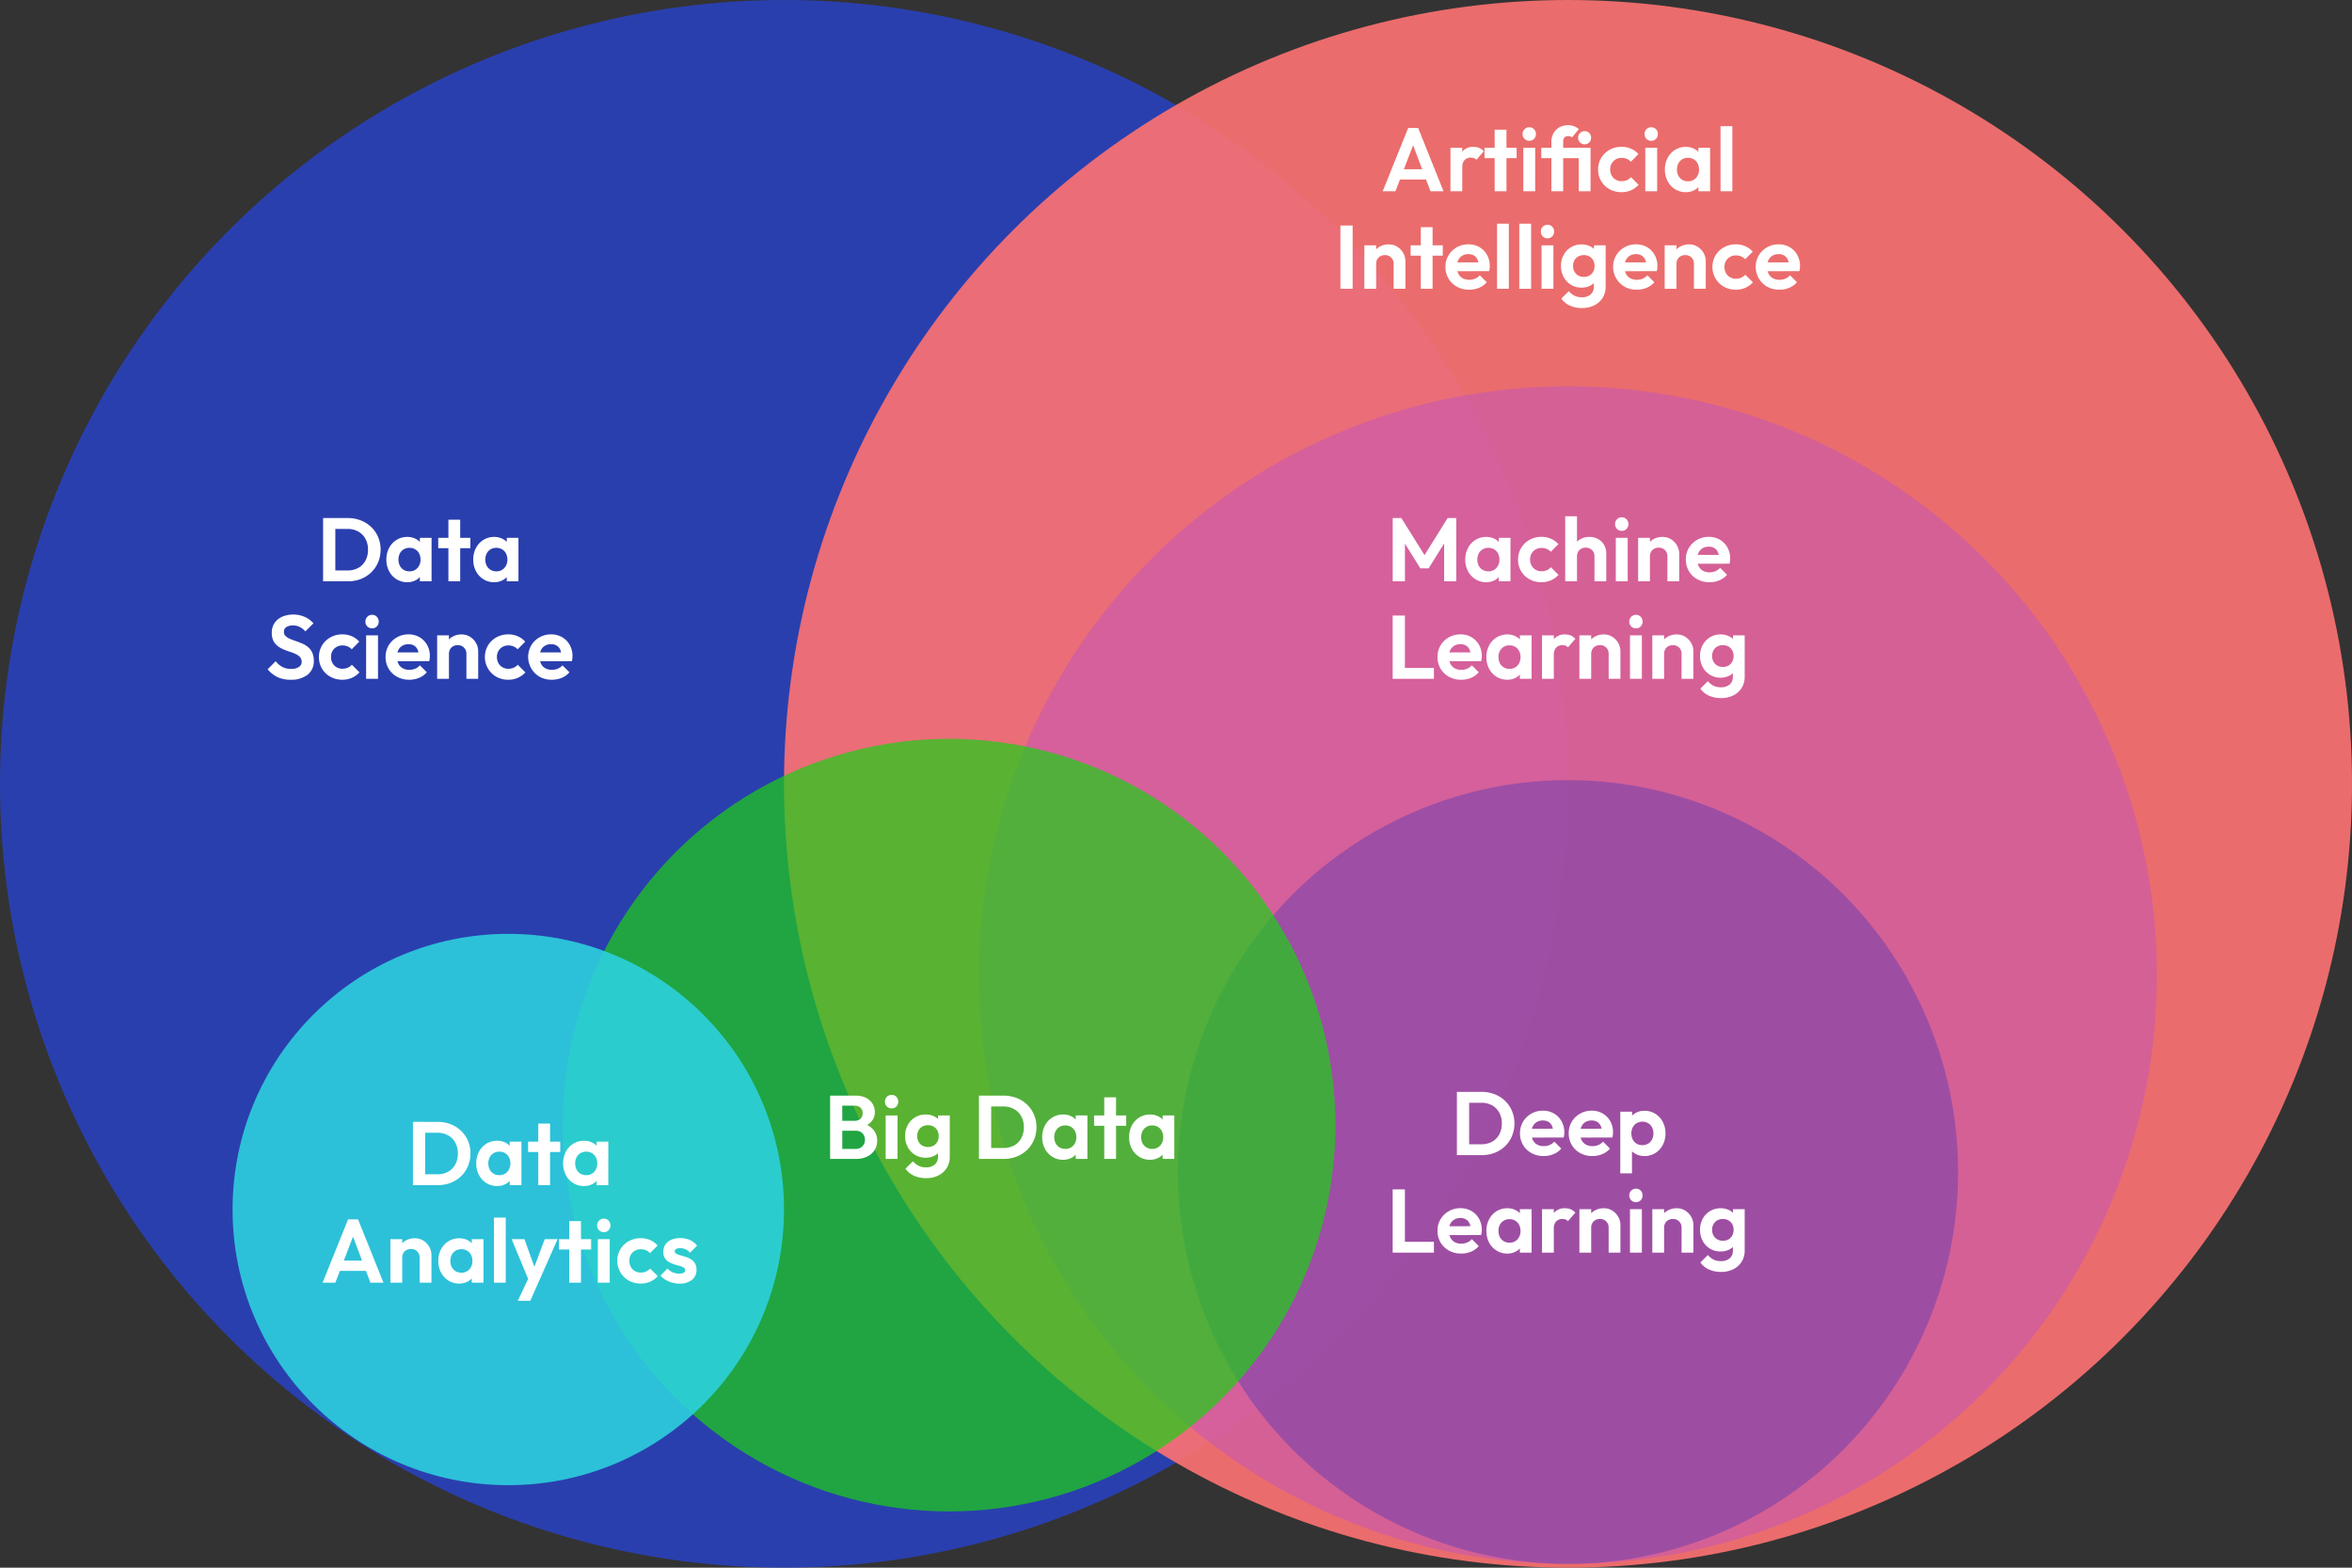 <svg xmlns="http://www.w3.org/2000/svg" width="627" height="418" viewBox="0 0 627 418">
  <rect x="0" y="0" width="627" height="418" fill="#333333" stroke="none"/>
  <g id="AI_ML_Data_Diagram" data-name="AI ML Data Diagram" transform="translate(9242.763 288.278)">
    <circle id="Ellipse_8" data-name="Ellipse 8" cx="209" cy="209" r="209" transform="translate(-9242.763 -288.278)" fill="#2843d8" opacity="0.746"/>
    <circle id="Ellipse_5" data-name="Ellipse 5" cx="209" cy="209" r="209" transform="translate(-9033.763 -288.278)" fill="#ff7272" opacity="0.902"/>
    <circle id="Ellipse_6" data-name="Ellipse 6" cx="157" cy="157" r="157" transform="translate(-8981.763 -185.278)" fill="#c759b2" opacity="0.604"/>
    <ellipse id="Ellipse_7" data-name="Ellipse 7" cx="104" cy="104.5" rx="104" ry="104.5" transform="translate(-8928.763 -80.278)" fill="#382eb7" opacity="0.351"/>
    <circle id="Ellipse_11" data-name="Ellipse 11" cx="103" cy="103" r="103" transform="translate(-9092.763 -91.278)" fill="#1bd014" opacity="0.701"/>
    <circle id="Ellipse_10" data-name="Ellipse 10" cx="73.5" cy="73.5" r="73.5" transform="translate(-9180.763 -39.278)" fill="#2cd1de" opacity="0.89"/>
    <path id="Path_3283" data-name="Path 3283" d="M-49.4,0l6.792-16.872h2.664L-33.18,0h-3.48l-5.232-13.848h1.2L-46,0Zm3.6-3.144V-5.88h9.072v2.736ZM-31.332,0V-11.592h3.144V0Zm3.144-6.408-1.224-.816A6.1,6.1,0,0,1-28.164-10.6a3.658,3.658,0,0,1,2.976-1.236,3.948,3.948,0,0,1,1.512.276,3.324,3.324,0,0,1,1.224.9L-24.42-8.4a1.666,1.666,0,0,0-.636-.432,2.348,2.348,0,0,0-.852-.144,2.225,2.225,0,0,0-1.644.636A2.627,2.627,0,0,0-28.188-6.408ZM-19.548,0V-16.416H-16.4V0ZM-22.26-8.832v-2.76h8.568v2.76ZM-11.916,0V-11.592h3.168V0Zm1.584-13.464A1.7,1.7,0,0,1-11.6-13.98a1.765,1.765,0,0,1-.5-1.284,1.776,1.776,0,0,1,.5-1.272,1.684,1.684,0,0,1,1.272-.528,1.674,1.674,0,0,1,1.284.528,1.8,1.8,0,0,1,.492,1.272,1.788,1.788,0,0,1-.492,1.284A1.693,1.693,0,0,1-10.332-13.464ZM-4.428,0V-13.2a4.55,4.55,0,0,1,.552-2.244,4.145,4.145,0,0,1,1.548-1.584,4.567,4.567,0,0,1,2.364-.588,4.273,4.273,0,0,1,1.548.264,4.874,4.874,0,0,1,1.308.768l-1.8,2.208a1.563,1.563,0,0,0-.468-.252,1.861,1.861,0,0,0-.588-.084,1.266,1.266,0,0,0-.972.372,1.434,1.434,0,0,0-.348,1.02V0ZM-7.116-8.832v-2.76H4.38v2.76ZM2.868,0V-11.592H6.012V0Zm1.56-12.528a1.655,1.655,0,0,1-1.236-.5A1.717,1.717,0,0,1,2.7-14.28a1.717,1.717,0,0,1,.492-1.248,1.655,1.655,0,0,1,1.236-.5,1.645,1.645,0,0,1,1.248.5,1.74,1.74,0,0,1,.48,1.248,1.74,1.74,0,0,1-.48,1.248A1.645,1.645,0,0,1,4.428-12.528ZM14.268.24a6.426,6.426,0,0,1-3.192-.792,5.907,5.907,0,0,1-2.232-2.16,5.881,5.881,0,0,1-.816-3.072,5.927,5.927,0,0,1,.816-3.1,5.973,5.973,0,0,1,2.244-2.172,6.369,6.369,0,0,1,3.18-.8,6.218,6.218,0,0,1,2.52.5,5.735,5.735,0,0,1,1.992,1.44l-2.016,2.04a3.009,3.009,0,0,0-1.092-.768,3.628,3.628,0,0,0-1.4-.264,3.033,3.033,0,0,0-1.548.4,2.915,2.915,0,0,0-1.08,1.08,3.178,3.178,0,0,0-.4,1.62,3.262,3.262,0,0,0,.4,1.62,2.865,2.865,0,0,0,1.08,1.1,3.033,3.033,0,0,0,1.548.4A3.552,3.552,0,0,0,15.7-2.964a3.008,3.008,0,0,0,1.092-.8l2.04,2.04a6.077,6.077,0,0,1-2.04,1.464A6.218,6.218,0,0,1,14.268.24ZM20.6,0V-11.592h3.168V0Zm1.584-13.464a1.7,1.7,0,0,1-1.272-.516,1.765,1.765,0,0,1-.5-1.284,1.776,1.776,0,0,1,.5-1.272,1.684,1.684,0,0,1,1.272-.528,1.674,1.674,0,0,1,1.284.528,1.8,1.8,0,0,1,.492,1.272,1.788,1.788,0,0,1-.492,1.284A1.693,1.693,0,0,1,22.188-13.464ZM31.4.24a5.293,5.293,0,0,1-2.856-.792,5.52,5.52,0,0,1-1.992-2.16,6.494,6.494,0,0,1-.72-3.072,6.546,6.546,0,0,1,.72-3.1,5.52,5.52,0,0,1,1.992-2.16,5.293,5.293,0,0,1,2.856-.792,4.826,4.826,0,0,1,2.232.5,4.042,4.042,0,0,1,1.572,1.4A3.943,3.943,0,0,1,35.844-7.9V-3.72a3.915,3.915,0,0,1-.636,2.04,4.171,4.171,0,0,1-1.572,1.4A4.733,4.733,0,0,1,31.4.24Zm.576-2.9a2.784,2.784,0,0,0,2.136-.876,3.194,3.194,0,0,0,.816-2.268,3.431,3.431,0,0,0-.372-1.62,2.749,2.749,0,0,0-1.032-1.1,2.951,2.951,0,0,0-1.548-.4,2.9,2.9,0,0,0-1.524.4,2.749,2.749,0,0,0-1.032,1.1,3.431,3.431,0,0,0-.372,1.62,3.484,3.484,0,0,0,.372,1.644,2.749,2.749,0,0,0,1.032,1.1A2.9,2.9,0,0,0,31.98-2.664ZM34.764,0V-3.12l.5-2.832-.5-2.784v-2.856h3.12V0Zm5.9,0V-17.352h3.144V0ZM-60.672,26V9.128h3.264V26Zm14.184,0V19.352a2.273,2.273,0,0,0-.648-1.68,2.273,2.273,0,0,0-1.68-.648,2.465,2.465,0,0,0-1.2.288,2.083,2.083,0,0,0-.828.816,2.435,2.435,0,0,0-.3,1.224l-1.224-.624a4.7,4.7,0,0,1,.588-2.388,4.174,4.174,0,0,1,1.632-1.6,4.811,4.811,0,0,1,2.364-.576,4.183,4.183,0,0,1,2.28.636A4.618,4.618,0,0,1-43.92,16.46a4.393,4.393,0,0,1,.576,2.2V26Zm-7.8,0V14.408h3.144V26Zm15.048,0V9.584H-36.1V26Zm-2.712-8.832v-2.76h8.568v2.76Zm15.6,9.072a6.6,6.6,0,0,1-3.24-.78,5.907,5.907,0,0,1-2.244-2.148,5.906,5.906,0,0,1-.828-3.12,5.931,5.931,0,0,1,.8-3.084,5.987,5.987,0,0,1,2.2-2.16,6.078,6.078,0,0,1,3.1-.8A5.732,5.732,0,0,1-23.6,14.9a5.43,5.43,0,0,1,2.016,2.064,5.964,5.964,0,0,1,.732,2.964,5.757,5.757,0,0,1-.036.636,6.248,6.248,0,0,1-.132.732l-9.744.024V18.968l8.28-.024-1.272.984a4.6,4.6,0,0,0-.372-1.728,2.4,2.4,0,0,0-.936-1.068,2.838,2.838,0,0,0-1.5-.372,3.1,3.1,0,0,0-1.632.42,2.767,2.767,0,0,0-1.068,1.176,4.008,4.008,0,0,0-.372,1.788,4.007,4.007,0,0,0,.4,1.836,2.8,2.8,0,0,0,1.14,1.2,3.455,3.455,0,0,0,1.728.42,4.143,4.143,0,0,0,1.608-.3,3.373,3.373,0,0,0,1.248-.9l1.848,1.848a5.368,5.368,0,0,1-2.052,1.488A6.776,6.776,0,0,1-26.352,26.24Zm7.44-.24V8.648h3.144V26Zm5.928,0V8.648H-9.84V26Zm5.928,0V14.408h3.168V26Zm1.584-13.464a1.7,1.7,0,0,1-1.272-.516,1.765,1.765,0,0,1-.5-1.284,1.776,1.776,0,0,1,.5-1.272,1.684,1.684,0,0,1,1.272-.528,1.674,1.674,0,0,1,1.284.528A1.8,1.8,0,0,1-3.7,10.736a1.788,1.788,0,0,1-.492,1.284A1.693,1.693,0,0,1-5.472,12.536Zm9.216,18.6a7.646,7.646,0,0,1-3.264-.66,5.555,5.555,0,0,1-2.256-1.86L.216,26.624a4.844,4.844,0,0,0,1.5,1.212,4.389,4.389,0,0,0,2,.42,3.4,3.4,0,0,0,2.316-.744,2.6,2.6,0,0,0,.852-2.064v-2.9L7.416,20l-.5-2.544V14.408h3.12V25.4a5.557,5.557,0,0,1-.8,3.012,5.5,5.5,0,0,1-2.22,2A7.1,7.1,0,0,1,3.744,31.136ZM3.6,25.688a5.283,5.283,0,0,1-4.764-2.832A6.145,6.145,0,0,1-1.872,19.9a6.006,6.006,0,0,1,.708-2.928A5.322,5.322,0,0,1,3.6,14.168a5.009,5.009,0,0,1,2.292.5,4,4,0,0,1,1.572,1.38A3.953,3.953,0,0,1,8.088,18.1v3.648A3.981,3.981,0,0,1,7.452,23.8,3.933,3.933,0,0,1,5.868,25.2,5.054,5.054,0,0,1,3.6,25.688Zm.624-2.856a2.918,2.918,0,0,0,1.5-.372,2.63,2.63,0,0,0,1-1.032,3.33,3.33,0,0,0,0-3.012,2.652,2.652,0,0,0-1-1.02,2.918,2.918,0,0,0-1.5-.372,2.984,2.984,0,0,0-1.512.372A2.606,2.606,0,0,0,1.7,18.428a3.081,3.081,0,0,0-.36,1.5A3.031,3.031,0,0,0,1.7,21.4a2.69,2.69,0,0,0,1.008,1.044A2.91,2.91,0,0,0,4.224,22.832ZM18.336,26.24a6.6,6.6,0,0,1-3.24-.78,6.135,6.135,0,0,1-2.268-8.352,5.987,5.987,0,0,1,2.2-2.16,6.078,6.078,0,0,1,3.1-.8,5.732,5.732,0,0,1,2.964.756A5.43,5.43,0,0,1,23.1,16.964a5.964,5.964,0,0,1,.732,2.964,5.757,5.757,0,0,1-.036.636,6.248,6.248,0,0,1-.132.732l-9.744.024V18.968l8.28-.024-1.272.984a4.6,4.6,0,0,0-.372-1.728,2.4,2.4,0,0,0-.936-1.068,2.838,2.838,0,0,0-1.5-.372,3.1,3.1,0,0,0-1.632.42,2.767,2.767,0,0,0-1.068,1.176,4.468,4.468,0,0,0,.024,3.624,2.8,2.8,0,0,0,1.14,1.2,3.455,3.455,0,0,0,1.728.42,4.143,4.143,0,0,0,1.608-.3,3.373,3.373,0,0,0,1.248-.9l1.848,1.848a5.368,5.368,0,0,1-2.052,1.488A6.776,6.776,0,0,1,18.336,26.24ZM33.576,26V19.352a2.222,2.222,0,0,0-2.328-2.328,2.465,2.465,0,0,0-1.2.288,2.083,2.083,0,0,0-.828.816,2.435,2.435,0,0,0-.3,1.224L27.7,18.728a4.7,4.7,0,0,1,.588-2.388,4.174,4.174,0,0,1,1.632-1.6,4.811,4.811,0,0,1,2.364-.576,4.183,4.183,0,0,1,2.28.636,4.618,4.618,0,0,1,1.584,1.656,4.393,4.393,0,0,1,.576,2.2V26Zm-7.8,0V14.408H28.92V26Zm18.96.24a6.426,6.426,0,0,1-3.192-.792,6.1,6.1,0,0,1-2.232-8.328,5.973,5.973,0,0,1,2.244-2.172,6.369,6.369,0,0,1,3.18-.8,6.218,6.218,0,0,1,2.52.5,5.735,5.735,0,0,1,1.992,1.44l-2.016,2.04a3.009,3.009,0,0,0-1.092-.768,3.628,3.628,0,0,0-1.4-.264,3.033,3.033,0,0,0-1.548.4,2.915,2.915,0,0,0-1.08,1.08,3.178,3.178,0,0,0-.4,1.62,3.262,3.262,0,0,0,.4,1.62,2.865,2.865,0,0,0,1.08,1.1,3.033,3.033,0,0,0,1.548.4,3.552,3.552,0,0,0,1.428-.276,3.008,3.008,0,0,0,1.092-.8l2.04,2.04a6.076,6.076,0,0,1-2.04,1.464A6.218,6.218,0,0,1,44.736,26.24Zm11.616,0a6.6,6.6,0,0,1-3.24-.78,6.135,6.135,0,0,1-2.268-8.352,5.987,5.987,0,0,1,2.2-2.16,6.078,6.078,0,0,1,3.1-.8A5.732,5.732,0,0,1,59.1,14.9a5.43,5.43,0,0,1,2.016,2.064,5.964,5.964,0,0,1,.732,2.964,5.758,5.758,0,0,1-.036.636,6.248,6.248,0,0,1-.132.732l-9.744.024V18.968l8.28-.024-1.272.984a4.6,4.6,0,0,0-.372-1.728,2.4,2.4,0,0,0-.936-1.068,2.838,2.838,0,0,0-1.5-.372,3.1,3.1,0,0,0-1.632.42,2.767,2.767,0,0,0-1.068,1.176,4.468,4.468,0,0,0,.024,3.624,2.8,2.8,0,0,0,1.14,1.2,3.455,3.455,0,0,0,1.728.42,4.143,4.143,0,0,0,1.608-.3,3.373,3.373,0,0,0,1.248-.9l1.848,1.848a5.368,5.368,0,0,1-2.052,1.488A6.776,6.776,0,0,1,56.352,26.24Z" transform="translate(-8824.763 -237.278)" fill="#fff"/>
    <path id="Path_3282" data-name="Path 3282" d="M-46.728,0V-16.872h2.3l6.84,10.944H-38.9l6.816-10.944h2.3V0h-3.24V-11.28l.624.192-4.752,7.632H-39.36l-4.752-7.632.648-.192V0Zm24.912.24a5.293,5.293,0,0,1-2.856-.792,5.52,5.52,0,0,1-1.992-2.16,6.494,6.494,0,0,1-.72-3.072,6.546,6.546,0,0,1,.72-3.1,5.52,5.52,0,0,1,1.992-2.16,5.293,5.293,0,0,1,2.856-.792,4.826,4.826,0,0,1,2.232.5,4.042,4.042,0,0,1,1.572,1.4A3.943,3.943,0,0,1-17.376-7.9V-3.72a3.915,3.915,0,0,1-.636,2.04,4.171,4.171,0,0,1-1.572,1.4A4.733,4.733,0,0,1-21.816.24Zm.576-2.9A2.784,2.784,0,0,0-19.1-3.54a3.194,3.194,0,0,0,.816-2.268,3.431,3.431,0,0,0-.372-1.62,2.749,2.749,0,0,0-1.032-1.1,2.951,2.951,0,0,0-1.548-.4,2.9,2.9,0,0,0-1.524.4,2.749,2.749,0,0,0-1.032,1.1,3.431,3.431,0,0,0-.372,1.62A3.484,3.484,0,0,0-23.8-4.164a2.749,2.749,0,0,0,1.032,1.1A2.9,2.9,0,0,0-21.24-2.664ZM-18.456,0V-3.12l.5-2.832-.5-2.784v-2.856h3.12V0ZM-7.08.24a6.426,6.426,0,0,1-3.192-.792A5.907,5.907,0,0,1-12.5-2.712a5.881,5.881,0,0,1-.816-3.072,5.927,5.927,0,0,1,.816-3.1,5.973,5.973,0,0,1,2.244-2.172,6.369,6.369,0,0,1,3.18-.8,6.218,6.218,0,0,1,2.52.5,5.735,5.735,0,0,1,1.992,1.44l-2.016,2.04A3.009,3.009,0,0,0-5.676-8.64,3.628,3.628,0,0,0-7.08-8.9a3.033,3.033,0,0,0-1.548.4,2.915,2.915,0,0,0-1.08,1.08,3.178,3.178,0,0,0-.4,1.62,3.262,3.262,0,0,0,.4,1.62,2.865,2.865,0,0,0,1.08,1.1,3.033,3.033,0,0,0,1.548.4,3.552,3.552,0,0,0,1.428-.276,3.008,3.008,0,0,0,1.092-.8l2.04,2.04A6.077,6.077,0,0,1-4.56-.264,6.218,6.218,0,0,1-7.08.24ZM7.056,0V-6.648a2.273,2.273,0,0,0-.648-1.68,2.273,2.273,0,0,0-1.68-.648,2.465,2.465,0,0,0-1.2.288,2.083,2.083,0,0,0-.828.816,2.435,2.435,0,0,0-.3,1.224L1.176-7.272A4.775,4.775,0,0,1,1.752-9.66a4.135,4.135,0,0,1,1.6-1.6,4.676,4.676,0,0,1,2.34-.576,4.676,4.676,0,0,1,2.34.576,4.159,4.159,0,0,1,1.6,1.584A4.609,4.609,0,0,1,10.2-7.344V0Zm-7.8,0V-17.352H2.4V0ZM12.744,0V-11.592h3.168V0Zm1.584-13.464a1.7,1.7,0,0,1-1.272-.516,1.765,1.765,0,0,1-.5-1.284,1.776,1.776,0,0,1,.5-1.272,1.684,1.684,0,0,1,1.272-.528,1.674,1.674,0,0,1,1.284.528,1.8,1.8,0,0,1,.492,1.272,1.788,1.788,0,0,1-.492,1.284A1.693,1.693,0,0,1,14.328-13.464ZM26.5,0V-6.648a2.273,2.273,0,0,0-.648-1.68,2.273,2.273,0,0,0-1.68-.648,2.465,2.465,0,0,0-1.2.288,2.083,2.083,0,0,0-.828.816,2.435,2.435,0,0,0-.3,1.224l-1.224-.624A4.7,4.7,0,0,1,21.2-9.66a4.174,4.174,0,0,1,1.632-1.6,4.811,4.811,0,0,1,2.364-.576,4.183,4.183,0,0,1,2.28.636A4.618,4.618,0,0,1,29.064-9.54a4.393,4.393,0,0,1,.576,2.2V0ZM18.7,0V-11.592H21.84V0ZM37.728.24a6.6,6.6,0,0,1-3.24-.78,5.907,5.907,0,0,1-2.244-2.148,5.906,5.906,0,0,1-.828-3.12,5.931,5.931,0,0,1,.8-3.084,5.987,5.987,0,0,1,2.2-2.16,6.078,6.078,0,0,1,3.1-.8,5.732,5.732,0,0,1,2.964.756,5.43,5.43,0,0,1,2.016,2.064,5.964,5.964,0,0,1,.732,2.964,5.758,5.758,0,0,1-.036.636,6.248,6.248,0,0,1-.132.732l-9.744.024V-7.032l8.28-.024-1.272.984A4.6,4.6,0,0,0,39.948-7.8a2.4,2.4,0,0,0-.936-1.068,2.838,2.838,0,0,0-1.5-.372,3.1,3.1,0,0,0-1.632.42,2.767,2.767,0,0,0-1.068,1.176,4.008,4.008,0,0,0-.372,1.788,4.007,4.007,0,0,0,.4,1.836,2.8,2.8,0,0,0,1.14,1.2A3.455,3.455,0,0,0,37.7-2.4a4.143,4.143,0,0,0,1.608-.3,3.373,3.373,0,0,0,1.248-.9l1.848,1.848A5.368,5.368,0,0,1,40.356-.264,6.776,6.776,0,0,1,37.728.24ZM-46.74,26V9.128h3.264V26Zm2.4,0V23.1h8.592V26Zm15.864.24a6.6,6.6,0,0,1-3.24-.78,5.907,5.907,0,0,1-2.244-2.148,5.906,5.906,0,0,1-.828-3.12,5.931,5.931,0,0,1,.8-3.084,5.987,5.987,0,0,1,2.2-2.16,6.078,6.078,0,0,1,3.1-.8,5.732,5.732,0,0,1,2.964.756,5.43,5.43,0,0,1,2.016,2.064,5.964,5.964,0,0,1,.732,2.964,5.757,5.757,0,0,1-.036.636,6.248,6.248,0,0,1-.132.732l-9.744.024V18.968l8.28-.024-1.272.984a4.6,4.6,0,0,0-.372-1.728,2.4,2.4,0,0,0-.936-1.068,2.838,2.838,0,0,0-1.5-.372,3.1,3.1,0,0,0-1.632.42,2.767,2.767,0,0,0-1.068,1.176,4.008,4.008,0,0,0-.372,1.788,4.007,4.007,0,0,0,.4,1.836,2.8,2.8,0,0,0,1.14,1.2,3.455,3.455,0,0,0,1.728.42,4.143,4.143,0,0,0,1.608-.3,3.373,3.373,0,0,0,1.248-.9l1.848,1.848a5.368,5.368,0,0,1-2.052,1.488A6.776,6.776,0,0,1-28.476,26.24Zm12.288,0a5.293,5.293,0,0,1-2.856-.792,5.52,5.52,0,0,1-1.992-2.16,6.494,6.494,0,0,1-.72-3.072,6.546,6.546,0,0,1,.72-3.1,5.52,5.52,0,0,1,1.992-2.16,5.293,5.293,0,0,1,2.856-.792,4.826,4.826,0,0,1,2.232.5,4.042,4.042,0,0,1,1.572,1.4,3.943,3.943,0,0,1,.636,2.028V22.28a3.915,3.915,0,0,1-.636,2.04,4.171,4.171,0,0,1-1.572,1.4A4.733,4.733,0,0,1-16.188,26.24Zm.576-2.9a2.784,2.784,0,0,0,2.136-.876,3.194,3.194,0,0,0,.816-2.268,3.431,3.431,0,0,0-.372-1.62,2.749,2.749,0,0,0-1.032-1.1,2.951,2.951,0,0,0-1.548-.4,2.9,2.9,0,0,0-1.524.4,2.749,2.749,0,0,0-1.032,1.1,3.431,3.431,0,0,0-.372,1.62,3.484,3.484,0,0,0,.372,1.644,2.749,2.749,0,0,0,1.032,1.1A2.9,2.9,0,0,0-15.612,23.336ZM-12.828,26V22.88l.5-2.832-.5-2.784V14.408h3.12V26Zm5.9,0V14.408H-3.78V26Zm3.144-6.408L-5,18.776A6.1,6.1,0,0,1-3.756,15.4,3.658,3.658,0,0,1-.78,14.168a3.948,3.948,0,0,1,1.512.276,3.324,3.324,0,0,1,1.224.9L-.012,17.6a1.666,1.666,0,0,0-.636-.432,2.348,2.348,0,0,0-.852-.144,2.225,2.225,0,0,0-1.644.636A2.627,2.627,0,0,0-3.78,19.592ZM10.836,26V19.352a2.222,2.222,0,0,0-2.328-2.328,2.465,2.465,0,0,0-1.2.288,2.083,2.083,0,0,0-.828.816,2.435,2.435,0,0,0-.3,1.224l-1.224-.624a4.7,4.7,0,0,1,.588-2.388,4.174,4.174,0,0,1,1.632-1.6,4.811,4.811,0,0,1,2.364-.576,4.183,4.183,0,0,1,2.28.636A4.618,4.618,0,0,1,13.4,16.46a4.393,4.393,0,0,1,.576,2.2V26Zm-7.8,0V14.408H6.18V26Zm13.488,0V14.408h3.168V26Zm1.584-13.464a1.7,1.7,0,0,1-1.272-.516,1.872,1.872,0,0,1,0-2.556,1.811,1.811,0,0,1,2.556,0,1.906,1.906,0,0,1,0,2.556A1.693,1.693,0,0,1,18.108,12.536ZM30.276,26V19.352a2.222,2.222,0,0,0-2.328-2.328,2.465,2.465,0,0,0-1.2.288,2.083,2.083,0,0,0-.828.816,2.435,2.435,0,0,0-.3,1.224L24.4,18.728a4.7,4.7,0,0,1,.588-2.388,4.174,4.174,0,0,1,1.632-1.6,4.811,4.811,0,0,1,2.364-.576,4.183,4.183,0,0,1,2.28.636,4.618,4.618,0,0,1,1.584,1.656,4.393,4.393,0,0,1,.576,2.2V26Zm-7.8,0V14.408H25.62V26Zm18.336,5.136a7.647,7.647,0,0,1-3.264-.66,5.555,5.555,0,0,1-2.256-1.86l1.992-1.992a4.844,4.844,0,0,0,1.5,1.212,4.389,4.389,0,0,0,2,.42,3.4,3.4,0,0,0,2.316-.744,2.6,2.6,0,0,0,.852-2.064v-2.9L44.484,20l-.5-2.544V14.408H47.1V25.4a5.557,5.557,0,0,1-.8,3.012,5.5,5.5,0,0,1-2.22,2A7.1,7.1,0,0,1,40.812,31.136Zm-.144-5.448A5.283,5.283,0,0,1,35.9,22.856,6.145,6.145,0,0,1,35.2,19.9a6.006,6.006,0,0,1,.708-2.928,5.322,5.322,0,0,1,4.764-2.808,5.009,5.009,0,0,1,2.292.5,4,4,0,0,1,1.572,1.38,3.953,3.953,0,0,1,.624,2.052v3.648A3.981,3.981,0,0,1,44.52,23.8,3.933,3.933,0,0,1,42.936,25.2,5.054,5.054,0,0,1,40.668,25.688Zm.624-2.856a2.918,2.918,0,0,0,1.5-.372,2.63,2.63,0,0,0,1-1.032,3.33,3.33,0,0,0,0-3.012,2.652,2.652,0,0,0-1-1.02,2.918,2.918,0,0,0-1.5-.372,2.984,2.984,0,0,0-1.512.372,2.606,2.606,0,0,0-1.008,1.032,3.081,3.081,0,0,0-.36,1.5,3.031,3.031,0,0,0,.36,1.476,2.69,2.69,0,0,0,1.008,1.044A2.91,2.91,0,0,0,41.292,22.832Z" transform="translate(-8824.763 -133.278)" fill="#fff"/>
    <path id="Path_3281" data-name="Path 3281" d="M-27.384,0V-2.9h4.3a5.759,5.759,0,0,0,2.856-.684A4.821,4.821,0,0,0-18.324-5.52a6.051,6.051,0,0,0,.684-2.952,5.8,5.8,0,0,0-.7-2.892,4.923,4.923,0,0,0-1.92-1.92,5.708,5.708,0,0,0-2.832-.684h-4.368v-2.9h4.416a9.442,9.442,0,0,1,3.468.624,8.382,8.382,0,0,1,2.784,1.764,8.1,8.1,0,0,1,1.848,2.676,8.421,8.421,0,0,1,.66,3.36,8.508,8.508,0,0,1-.66,3.372,8.155,8.155,0,0,1-1.836,2.688A8.25,8.25,0,0,1-19.548-.624,9.375,9.375,0,0,1-22.992,0Zm-2.232,0V-16.872h3.264V0ZM-6.48.24A6.6,6.6,0,0,1-9.72-.54a5.907,5.907,0,0,1-2.244-2.148,5.906,5.906,0,0,1-.828-3.12,5.931,5.931,0,0,1,.8-3.084,5.987,5.987,0,0,1,2.2-2.16,6.078,6.078,0,0,1,3.1-.8,5.732,5.732,0,0,1,2.964.756A5.43,5.43,0,0,1-1.716-9.036,5.964,5.964,0,0,1-.984-6.072a5.757,5.757,0,0,1-.036.636,6.248,6.248,0,0,1-.132.732L-10.9-4.68V-7.032l8.28-.024-1.272.984A4.6,4.6,0,0,0-4.26-7.8,2.4,2.4,0,0,0-5.2-8.868,2.838,2.838,0,0,0-6.7-9.24a3.1,3.1,0,0,0-1.632.42A2.767,2.767,0,0,0-9.4-7.644a4.008,4.008,0,0,0-.372,1.788,4.007,4.007,0,0,0,.4,1.836,2.8,2.8,0,0,0,1.14,1.2A3.455,3.455,0,0,0-6.5-2.4,4.143,4.143,0,0,0-4.9-2.7a3.373,3.373,0,0,0,1.248-.9L-1.8-1.752A5.368,5.368,0,0,1-3.852-.264,6.776,6.776,0,0,1-6.48.24ZM6.5.24a6.6,6.6,0,0,1-3.24-.78A5.907,5.907,0,0,1,1.02-2.688a5.906,5.906,0,0,1-.828-3.12A5.931,5.931,0,0,1,1-8.892a5.987,5.987,0,0,1,2.2-2.16,6.078,6.078,0,0,1,3.1-.8,5.732,5.732,0,0,1,2.964.756,5.43,5.43,0,0,1,2.016,2.064A5.964,5.964,0,0,1,12-6.072a5.757,5.757,0,0,1-.036.636,6.248,6.248,0,0,1-.132.732L2.088-4.68V-7.032l8.28-.024L9.1-6.072A4.6,4.6,0,0,0,8.724-7.8a2.4,2.4,0,0,0-.936-1.068,2.838,2.838,0,0,0-1.5-.372,3.1,3.1,0,0,0-1.632.42A2.767,2.767,0,0,0,3.588-7.644a4.008,4.008,0,0,0-.372,1.788,4.007,4.007,0,0,0,.4,1.836,2.8,2.8,0,0,0,1.14,1.2A3.455,3.455,0,0,0,6.48-2.4a4.143,4.143,0,0,0,1.608-.3,3.373,3.373,0,0,0,1.248-.9l1.848,1.848A5.368,5.368,0,0,1,9.132-.264,6.776,6.776,0,0,1,6.5.24Zm13.872,0A4.878,4.878,0,0,1,18.12-.276a4.221,4.221,0,0,1-1.608-1.4,3.854,3.854,0,0,1-.648-2.04v-4.1a3.859,3.859,0,0,1,.66-2.052A4.4,4.4,0,0,1,18.132-11.3a4.716,4.716,0,0,1,2.244-.528,5.336,5.336,0,0,1,2.88.792,5.609,5.609,0,0,1,2,2.16,6.458,6.458,0,0,1,.732,3.1,6.407,6.407,0,0,1-.732,3.072,5.609,5.609,0,0,1-2,2.16A5.336,5.336,0,0,1,20.376.24Zm-.552-2.9a2.968,2.968,0,0,0,1.536-.4,2.724,2.724,0,0,0,1.044-1.1,3.484,3.484,0,0,0,.372-1.644,3.431,3.431,0,0,0-.372-1.62,2.724,2.724,0,0,0-1.044-1.1,2.968,2.968,0,0,0-1.536-.4,2.922,2.922,0,0,0-1.512.4,2.724,2.724,0,0,0-1.044,1.1,3.431,3.431,0,0,0-.372,1.62,3.484,3.484,0,0,0,.372,1.644A2.749,2.749,0,0,0,18.3-3.06,2.9,2.9,0,0,0,19.824-2.664Zm-5.88,7.512v-16.44h3.144v3.048L16.56-5.736l.5,2.808V4.848ZM-46.74,26V9.128h3.264V26Zm2.4,0V23.1h8.592V26Zm15.864.24a6.6,6.6,0,0,1-3.24-.78,5.907,5.907,0,0,1-2.244-2.148,5.906,5.906,0,0,1-.828-3.12,5.931,5.931,0,0,1,.8-3.084,5.987,5.987,0,0,1,2.2-2.16,6.078,6.078,0,0,1,3.1-.8,5.732,5.732,0,0,1,2.964.756,5.43,5.43,0,0,1,2.016,2.064,5.964,5.964,0,0,1,.732,2.964,5.757,5.757,0,0,1-.036.636,6.248,6.248,0,0,1-.132.732l-9.744.024V18.968l8.28-.024-1.272.984a4.6,4.6,0,0,0-.372-1.728,2.4,2.4,0,0,0-.936-1.068,2.838,2.838,0,0,0-1.5-.372,3.1,3.1,0,0,0-1.632.42,2.767,2.767,0,0,0-1.068,1.176,4.008,4.008,0,0,0-.372,1.788,4.007,4.007,0,0,0,.4,1.836,2.8,2.8,0,0,0,1.14,1.2,3.455,3.455,0,0,0,1.728.42,4.143,4.143,0,0,0,1.608-.3,3.373,3.373,0,0,0,1.248-.9l1.848,1.848a5.368,5.368,0,0,1-2.052,1.488A6.776,6.776,0,0,1-28.476,26.24Zm12.288,0a5.293,5.293,0,0,1-2.856-.792,5.52,5.52,0,0,1-1.992-2.16,6.494,6.494,0,0,1-.72-3.072,6.546,6.546,0,0,1,.72-3.1,5.52,5.52,0,0,1,1.992-2.16,5.293,5.293,0,0,1,2.856-.792,4.826,4.826,0,0,1,2.232.5,4.042,4.042,0,0,1,1.572,1.4,3.943,3.943,0,0,1,.636,2.028V22.28a3.915,3.915,0,0,1-.636,2.04,4.171,4.171,0,0,1-1.572,1.4A4.733,4.733,0,0,1-16.188,26.24Zm.576-2.9a2.784,2.784,0,0,0,2.136-.876,3.194,3.194,0,0,0,.816-2.268,3.431,3.431,0,0,0-.372-1.62,2.749,2.749,0,0,0-1.032-1.1,2.951,2.951,0,0,0-1.548-.4,2.9,2.9,0,0,0-1.524.4,2.749,2.749,0,0,0-1.032,1.1,3.431,3.431,0,0,0-.372,1.62,3.484,3.484,0,0,0,.372,1.644,2.749,2.749,0,0,0,1.032,1.1A2.9,2.9,0,0,0-15.612,23.336ZM-12.828,26V22.88l.5-2.832-.5-2.784V14.408h3.12V26Zm5.9,0V14.408H-3.78V26Zm3.144-6.408L-5,18.776A6.1,6.1,0,0,1-3.756,15.4,3.658,3.658,0,0,1-.78,14.168a3.948,3.948,0,0,1,1.512.276,3.324,3.324,0,0,1,1.224.9L-.012,17.6a1.666,1.666,0,0,0-.636-.432,2.348,2.348,0,0,0-.852-.144,2.225,2.225,0,0,0-1.644.636A2.627,2.627,0,0,0-3.78,19.592ZM10.836,26V19.352a2.222,2.222,0,0,0-2.328-2.328,2.465,2.465,0,0,0-1.2.288,2.083,2.083,0,0,0-.828.816,2.435,2.435,0,0,0-.3,1.224l-1.224-.624a4.7,4.7,0,0,1,.588-2.388,4.174,4.174,0,0,1,1.632-1.6,4.811,4.811,0,0,1,2.364-.576,4.183,4.183,0,0,1,2.28.636A4.618,4.618,0,0,1,13.4,16.46a4.393,4.393,0,0,1,.576,2.2V26Zm-7.8,0V14.408H6.18V26Zm13.488,0V14.408h3.168V26Zm1.584-13.464a1.7,1.7,0,0,1-1.272-.516,1.872,1.872,0,0,1,0-2.556,1.811,1.811,0,0,1,2.556,0,1.906,1.906,0,0,1,0,2.556A1.693,1.693,0,0,1,18.108,12.536ZM30.276,26V19.352a2.222,2.222,0,0,0-2.328-2.328,2.465,2.465,0,0,0-1.2.288,2.083,2.083,0,0,0-.828.816,2.435,2.435,0,0,0-.3,1.224L24.4,18.728a4.7,4.7,0,0,1,.588-2.388,4.174,4.174,0,0,1,1.632-1.6,4.811,4.811,0,0,1,2.364-.576,4.183,4.183,0,0,1,2.28.636,4.618,4.618,0,0,1,1.584,1.656,4.393,4.393,0,0,1,.576,2.2V26Zm-7.8,0V14.408H25.62V26Zm18.336,5.136a7.647,7.647,0,0,1-3.264-.66,5.555,5.555,0,0,1-2.256-1.86l1.992-1.992a4.844,4.844,0,0,0,1.5,1.212,4.389,4.389,0,0,0,2,.42,3.4,3.4,0,0,0,2.316-.744,2.6,2.6,0,0,0,.852-2.064v-2.9L44.484,20l-.5-2.544V14.408H47.1V25.4a5.557,5.557,0,0,1-.8,3.012,5.5,5.5,0,0,1-2.22,2A7.1,7.1,0,0,1,40.812,31.136Zm-.144-5.448A5.283,5.283,0,0,1,35.9,22.856,6.145,6.145,0,0,1,35.2,19.9a6.006,6.006,0,0,1,.708-2.928,5.322,5.322,0,0,1,4.764-2.808,5.009,5.009,0,0,1,2.292.5,4,4,0,0,1,1.572,1.38,3.953,3.953,0,0,1,.624,2.052v3.648A3.981,3.981,0,0,1,44.52,23.8,3.933,3.933,0,0,1,42.936,25.2,5.054,5.054,0,0,1,40.668,25.688Zm.624-2.856a2.918,2.918,0,0,0,1.5-.372,2.63,2.63,0,0,0,1-1.032,3.33,3.33,0,0,0,0-3.012,2.652,2.652,0,0,0-1-1.02,2.918,2.918,0,0,0-1.5-.372,2.984,2.984,0,0,0-1.512.372,2.606,2.606,0,0,0-1.008,1.032,3.081,3.081,0,0,0-.36,1.5,3.031,3.031,0,0,0,.36,1.476,2.69,2.69,0,0,0,1.008,1.044A2.91,2.91,0,0,0,41.292,22.832Z" transform="translate(-8824.763 19.722)" fill="#fff"/>
    <path id="Path_3284" data-name="Path 3284" d="M-23.64,0V-2.9h4.3a5.759,5.759,0,0,0,2.856-.684A4.821,4.821,0,0,0-14.58-5.52,6.051,6.051,0,0,0-13.9-8.472a5.8,5.8,0,0,0-.7-2.892,4.923,4.923,0,0,0-1.92-1.92,5.708,5.708,0,0,0-2.832-.684h-4.368v-2.9H-19.3a9.442,9.442,0,0,1,3.468.624,8.382,8.382,0,0,1,2.784,1.764A8.1,8.1,0,0,1-11.2-11.808a8.421,8.421,0,0,1,.66,3.36,8.508,8.508,0,0,1-.66,3.372,8.155,8.155,0,0,1-1.836,2.688A8.25,8.25,0,0,1-15.8-.624,9.375,9.375,0,0,1-19.248,0Zm-2.232,0V-16.872h3.264V0Zm22.44.24A5.293,5.293,0,0,1-6.288-.552,5.52,5.52,0,0,1-8.28-2.712,6.494,6.494,0,0,1-9-5.784a6.546,6.546,0,0,1,.72-3.1,5.52,5.52,0,0,1,1.992-2.16,5.293,5.293,0,0,1,2.856-.792,4.826,4.826,0,0,1,2.232.5,4.042,4.042,0,0,1,1.572,1.4A3.943,3.943,0,0,1,1.008-7.9V-3.72A3.915,3.915,0,0,1,.372-1.68,4.171,4.171,0,0,1-1.2-.276,4.733,4.733,0,0,1-3.432.24Zm.576-2.9A2.784,2.784,0,0,0-.72-3.54,3.194,3.194,0,0,0,.1-5.808a3.431,3.431,0,0,0-.372-1.62,2.749,2.749,0,0,0-1.032-1.1,2.951,2.951,0,0,0-1.548-.4,2.9,2.9,0,0,0-1.524.4,2.749,2.749,0,0,0-1.032,1.1,3.431,3.431,0,0,0-.372,1.62,3.484,3.484,0,0,0,.372,1.644A2.749,2.749,0,0,0-4.38-3.06,2.9,2.9,0,0,0-2.856-2.664ZM-.072,0V-3.12l.5-2.832-.5-2.784v-2.856h3.12V0ZM7.536,0V-16.416H10.68V0ZM4.824-8.832v-2.76h8.568v2.76ZM19.728.24a5.293,5.293,0,0,1-2.856-.792,5.52,5.52,0,0,1-1.992-2.16,6.494,6.494,0,0,1-.72-3.072,6.546,6.546,0,0,1,.72-3.1,5.52,5.52,0,0,1,1.992-2.16,5.293,5.293,0,0,1,2.856-.792,4.826,4.826,0,0,1,2.232.5,4.042,4.042,0,0,1,1.572,1.4A3.943,3.943,0,0,1,24.168-7.9V-3.72a3.915,3.915,0,0,1-.636,2.04,4.171,4.171,0,0,1-1.572,1.4A4.733,4.733,0,0,1,19.728.24Zm.576-2.9A2.784,2.784,0,0,0,22.44-3.54a3.194,3.194,0,0,0,.816-2.268,3.431,3.431,0,0,0-.372-1.62,2.749,2.749,0,0,0-1.032-1.1,2.951,2.951,0,0,0-1.548-.4,2.9,2.9,0,0,0-1.524.4,2.749,2.749,0,0,0-1.032,1.1,3.431,3.431,0,0,0-.372,1.62,3.484,3.484,0,0,0,.372,1.644,2.749,2.749,0,0,0,1.032,1.1A2.9,2.9,0,0,0,20.3-2.664ZM23.088,0V-3.12l.5-2.832-.5-2.784v-2.856h3.12V0ZM-34.536,26.24a8.019,8.019,0,0,1-3.492-.7,7.942,7.942,0,0,1-2.628-2.088l2.16-2.16a5.456,5.456,0,0,0,1.728,1.524,4.927,4.927,0,0,0,2.4.54,3.607,3.607,0,0,0,2.028-.5,1.586,1.586,0,0,0,.756-1.392,1.794,1.794,0,0,0-.432-1.248,3.564,3.564,0,0,0-1.14-.816,12.946,12.946,0,0,0-1.56-.612q-.852-.276-1.7-.636a7.145,7.145,0,0,1-1.56-.9,3.986,3.986,0,0,1-1.14-1.392,4.731,4.731,0,0,1-.432-2.148,4.5,4.5,0,0,1,.744-2.616,4.76,4.76,0,0,1,2.04-1.656,7.137,7.137,0,0,1,2.928-.576,7.305,7.305,0,0,1,3.12.648,6.664,6.664,0,0,1,2.28,1.68l-2.16,2.16a5.227,5.227,0,0,0-1.524-1.2,3.941,3.941,0,0,0-1.764-.384,3.17,3.17,0,0,0-1.776.432,1.408,1.408,0,0,0-.648,1.248,1.526,1.526,0,0,0,.432,1.128,3.7,3.7,0,0,0,1.14.744q.708.312,1.56.6t1.7.648a6.414,6.414,0,0,1,1.56.936,4.225,4.225,0,0,1,1.14,1.476,5.108,5.108,0,0,1,.432,2.22A4.5,4.5,0,0,1-30,24.9,7,7,0,0,1-34.536,26.24Zm13.8,0a6.426,6.426,0,0,1-3.192-.792,5.907,5.907,0,0,1-2.232-2.16,5.881,5.881,0,0,1-.816-3.072,5.927,5.927,0,0,1,.816-3.1,5.973,5.973,0,0,1,2.244-2.172,6.369,6.369,0,0,1,3.18-.8,6.218,6.218,0,0,1,2.52.5,5.735,5.735,0,0,1,1.992,1.44l-2.016,2.04a3.009,3.009,0,0,0-1.092-.768,3.628,3.628,0,0,0-1.4-.264,3.033,3.033,0,0,0-1.548.4,2.915,2.915,0,0,0-1.08,1.08,3.178,3.178,0,0,0-.4,1.62,3.262,3.262,0,0,0,.4,1.62,2.865,2.865,0,0,0,1.08,1.1,3.033,3.033,0,0,0,1.548.4,3.552,3.552,0,0,0,1.428-.276,3.008,3.008,0,0,0,1.092-.8l2.04,2.04a6.077,6.077,0,0,1-2.04,1.464A6.218,6.218,0,0,1-20.736,26.24ZM-14.4,26V14.408h3.168V26Zm1.584-13.464a1.7,1.7,0,0,1-1.272-.516,1.765,1.765,0,0,1-.5-1.284,1.776,1.776,0,0,1,.5-1.272,1.684,1.684,0,0,1,1.272-.528,1.674,1.674,0,0,1,1.284.528,1.8,1.8,0,0,1,.492,1.272,1.788,1.788,0,0,1-.492,1.284A1.693,1.693,0,0,1-12.816,12.536ZM-2.9,26.24a6.6,6.6,0,0,1-3.24-.78,5.907,5.907,0,0,1-2.244-2.148,5.906,5.906,0,0,1-.828-3.12,5.931,5.931,0,0,1,.8-3.084,5.987,5.987,0,0,1,2.2-2.16,6.078,6.078,0,0,1,3.1-.8A5.732,5.732,0,0,1-.156,14.9,5.43,5.43,0,0,1,1.86,16.964a5.964,5.964,0,0,1,.732,2.964,5.757,5.757,0,0,1-.036.636,6.248,6.248,0,0,1-.132.732l-9.744.024V18.968l8.28-.024-1.272.984A4.6,4.6,0,0,0-.684,18.2a2.4,2.4,0,0,0-.936-1.068,2.838,2.838,0,0,0-1.5-.372,3.1,3.1,0,0,0-1.632.42A2.767,2.767,0,0,0-5.82,18.356a4.008,4.008,0,0,0-.372,1.788,4.007,4.007,0,0,0,.4,1.836,2.8,2.8,0,0,0,1.14,1.2,3.455,3.455,0,0,0,1.728.42,4.143,4.143,0,0,0,1.608-.3,3.373,3.373,0,0,0,1.248-.9l1.848,1.848A5.368,5.368,0,0,1-.276,25.736,6.776,6.776,0,0,1-2.9,26.24ZM12.336,26V19.352a2.222,2.222,0,0,0-2.328-2.328,2.465,2.465,0,0,0-1.2.288,2.083,2.083,0,0,0-.828.816,2.435,2.435,0,0,0-.3,1.224l-1.224-.624a4.7,4.7,0,0,1,.588-2.388,4.174,4.174,0,0,1,1.632-1.6,4.811,4.811,0,0,1,2.364-.576,4.183,4.183,0,0,1,2.28.636A4.618,4.618,0,0,1,14.9,16.46a4.393,4.393,0,0,1,.576,2.2V26Zm-7.8,0V14.408H7.68V26Zm18.96.24a6.426,6.426,0,0,1-3.192-.792,6.1,6.1,0,0,1-2.232-8.328,5.973,5.973,0,0,1,2.244-2.172,6.369,6.369,0,0,1,3.18-.8,6.218,6.218,0,0,1,2.52.5,5.735,5.735,0,0,1,1.992,1.44l-2.016,2.04A3.009,3.009,0,0,0,24.9,17.36a3.628,3.628,0,0,0-1.4-.264,3.033,3.033,0,0,0-1.548.4,2.915,2.915,0,0,0-1.08,1.08,3.178,3.178,0,0,0-.4,1.62,3.262,3.262,0,0,0,.4,1.62,2.865,2.865,0,0,0,1.08,1.1,3.033,3.033,0,0,0,1.548.4,3.552,3.552,0,0,0,1.428-.276,3.008,3.008,0,0,0,1.092-.8l2.04,2.04a6.077,6.077,0,0,1-2.04,1.464A6.218,6.218,0,0,1,23.5,26.24Zm11.616,0a6.6,6.6,0,0,1-3.24-.78A6.135,6.135,0,0,1,29.6,17.108a5.987,5.987,0,0,1,2.2-2.16,6.078,6.078,0,0,1,3.1-.8,5.732,5.732,0,0,1,2.964.756,5.43,5.43,0,0,1,2.016,2.064,5.964,5.964,0,0,1,.732,2.964,5.758,5.758,0,0,1-.036.636,6.248,6.248,0,0,1-.132.732L30.7,21.32V18.968l8.28-.024-1.272.984a4.6,4.6,0,0,0-.372-1.728,2.4,2.4,0,0,0-.936-1.068,2.838,2.838,0,0,0-1.5-.372,3.1,3.1,0,0,0-1.632.42A2.767,2.767,0,0,0,32.2,18.356a4.468,4.468,0,0,0,.024,3.624,2.8,2.8,0,0,0,1.14,1.2,3.455,3.455,0,0,0,1.728.42,4.143,4.143,0,0,0,1.608-.3,3.373,3.373,0,0,0,1.248-.9l1.848,1.848a5.368,5.368,0,0,1-2.052,1.488A6.776,6.776,0,0,1,35.112,26.24Z" transform="translate(-9130.763 -133.278)" fill="#fff"/>
    <path id="Path_3279" data-name="Path 3279" d="M-23.64,0V-2.9h4.3a5.759,5.759,0,0,0,2.856-.684A4.821,4.821,0,0,0-14.58-5.52,6.051,6.051,0,0,0-13.9-8.472a5.8,5.8,0,0,0-.7-2.892,4.923,4.923,0,0,0-1.92-1.92,5.708,5.708,0,0,0-2.832-.684h-4.368v-2.9H-19.3a9.442,9.442,0,0,1,3.468.624,8.382,8.382,0,0,1,2.784,1.764A8.1,8.1,0,0,1-11.2-11.808a8.421,8.421,0,0,1,.66,3.36,8.508,8.508,0,0,1-.66,3.372,8.155,8.155,0,0,1-1.836,2.688A8.25,8.25,0,0,1-15.8-.624,9.375,9.375,0,0,1-19.248,0Zm-2.232,0V-16.872h3.264V0Zm22.44.24A5.293,5.293,0,0,1-6.288-.552,5.52,5.52,0,0,1-8.28-2.712,6.494,6.494,0,0,1-9-5.784a6.546,6.546,0,0,1,.72-3.1,5.52,5.52,0,0,1,1.992-2.16,5.293,5.293,0,0,1,2.856-.792,4.826,4.826,0,0,1,2.232.5,4.042,4.042,0,0,1,1.572,1.4A3.943,3.943,0,0,1,1.008-7.9V-3.72A3.915,3.915,0,0,1,.372-1.68,4.171,4.171,0,0,1-1.2-.276,4.733,4.733,0,0,1-3.432.24Zm.576-2.9A2.784,2.784,0,0,0-.72-3.54,3.194,3.194,0,0,0,.1-5.808a3.431,3.431,0,0,0-.372-1.62,2.749,2.749,0,0,0-1.032-1.1,2.951,2.951,0,0,0-1.548-.4,2.9,2.9,0,0,0-1.524.4,2.749,2.749,0,0,0-1.032,1.1,3.431,3.431,0,0,0-.372,1.62,3.484,3.484,0,0,0,.372,1.644A2.749,2.749,0,0,0-4.38-3.06,2.9,2.9,0,0,0-2.856-2.664ZM-.072,0V-3.12l.5-2.832-.5-2.784v-2.856h3.12V0ZM7.536,0V-16.416H10.68V0ZM4.824-8.832v-2.76h8.568v2.76ZM19.728.24a5.293,5.293,0,0,1-2.856-.792,5.52,5.52,0,0,1-1.992-2.16,6.494,6.494,0,0,1-.72-3.072,6.546,6.546,0,0,1,.72-3.1,5.52,5.52,0,0,1,1.992-2.16,5.293,5.293,0,0,1,2.856-.792,4.826,4.826,0,0,1,2.232.5,4.042,4.042,0,0,1,1.572,1.4A3.943,3.943,0,0,1,24.168-7.9V-3.72a3.915,3.915,0,0,1-.636,2.04,4.171,4.171,0,0,1-1.572,1.4A4.733,4.733,0,0,1,19.728.24Zm.576-2.9A2.784,2.784,0,0,0,22.44-3.54a3.194,3.194,0,0,0,.816-2.268,3.431,3.431,0,0,0-.372-1.62,2.749,2.749,0,0,0-1.032-1.1,2.951,2.951,0,0,0-1.548-.4,2.9,2.9,0,0,0-1.524.4,2.749,2.749,0,0,0-1.032,1.1,3.431,3.431,0,0,0-.372,1.62,3.484,3.484,0,0,0,.372,1.644,2.749,2.749,0,0,0,1.032,1.1A2.9,2.9,0,0,0,20.3-2.664ZM23.088,0V-3.12l.5-2.832-.5-2.784v-2.856h3.12V0ZM-49.956,26l6.792-16.872H-40.5L-33.732,26h-3.48l-5.232-13.848h1.2L-46.548,26Zm3.6-3.144V20.12h9.072v2.736ZM-24.084,26V19.352a2.273,2.273,0,0,0-.648-1.68,2.273,2.273,0,0,0-1.68-.648,2.465,2.465,0,0,0-1.2.288,2.083,2.083,0,0,0-.828.816,2.435,2.435,0,0,0-.3,1.224l-1.224-.624a4.7,4.7,0,0,1,.588-2.388,4.174,4.174,0,0,1,1.632-1.6,4.811,4.811,0,0,1,2.364-.576,4.183,4.183,0,0,1,2.28.636,4.618,4.618,0,0,1,1.584,1.656,4.393,4.393,0,0,1,.576,2.2V26Zm-7.8,0V14.408h3.144V26Zm18.336.24a5.293,5.293,0,0,1-2.856-.792,5.52,5.52,0,0,1-1.992-2.16,6.494,6.494,0,0,1-.72-3.072,6.546,6.546,0,0,1,.72-3.1A5.52,5.52,0,0,1-16.4,14.96a5.293,5.293,0,0,1,2.856-.792,4.826,4.826,0,0,1,2.232.5,4.042,4.042,0,0,1,1.572,1.4A3.943,3.943,0,0,1-9.108,18.1V22.28a3.915,3.915,0,0,1-.636,2.04,4.171,4.171,0,0,1-1.572,1.4A4.733,4.733,0,0,1-13.548,26.24Zm.576-2.9a2.784,2.784,0,0,0,2.136-.876,3.194,3.194,0,0,0,.816-2.268,3.431,3.431,0,0,0-.372-1.62,2.749,2.749,0,0,0-1.032-1.1,2.951,2.951,0,0,0-1.548-.4,2.9,2.9,0,0,0-1.524.4,2.749,2.749,0,0,0-1.032,1.1,3.431,3.431,0,0,0-.372,1.62,3.484,3.484,0,0,0,.372,1.644,2.749,2.749,0,0,0,1.032,1.1A2.9,2.9,0,0,0-12.972,23.336ZM-10.188,26V22.88l.5-2.832-.5-2.784V14.408h3.12V26Zm5.9,0V8.648H-1.14V26Zm9.576.1L.444,14.408H3.852l3.216,8.928H5.916l3.336-8.928h3.432L7.524,26.072ZM2.076,30.848,5.6,23.384l1.92,2.688L5.412,30.848ZM15.78,26V9.584h3.144V26Zm-2.712-8.832v-2.76h8.568v2.76ZM23.412,26V14.408H26.58V26ZM25,12.536a1.7,1.7,0,0,1-1.272-.516,1.872,1.872,0,0,1,0-2.556,1.811,1.811,0,0,1,2.556,0,1.906,1.906,0,0,1,0,2.556A1.693,1.693,0,0,1,25,12.536Zm9.84,13.7a6.426,6.426,0,0,1-3.192-.792,6.1,6.1,0,0,1-2.232-8.328,5.973,5.973,0,0,1,2.244-2.172,6.369,6.369,0,0,1,3.18-.8,6.218,6.218,0,0,1,2.52.5,5.735,5.735,0,0,1,1.992,1.44l-2.016,2.04a3.009,3.009,0,0,0-1.092-.768,3.628,3.628,0,0,0-1.4-.264,3.033,3.033,0,0,0-1.548.4,2.915,2.915,0,0,0-1.08,1.08,3.178,3.178,0,0,0-.4,1.62,3.262,3.262,0,0,0,.4,1.62,2.865,2.865,0,0,0,1.08,1.1,3.033,3.033,0,0,0,1.548.4,3.552,3.552,0,0,0,1.428-.276,3.008,3.008,0,0,0,1.092-.8l2.04,2.04a6.076,6.076,0,0,1-2.04,1.464A6.218,6.218,0,0,1,34.836,26.24Zm10.32.024a7.333,7.333,0,0,1-3.672-1,5.411,5.411,0,0,1-1.368-1.14l1.872-1.9A3.886,3.886,0,0,0,43.38,23.24a4.442,4.442,0,0,0,1.752.336A2.489,2.489,0,0,0,46.3,23.36a.7.7,0,0,0,.4-.648.832.832,0,0,0-.42-.744,4.015,4.015,0,0,0-1.092-.444q-.672-.18-1.4-.408a7.492,7.492,0,0,1-1.4-.6,3,3,0,0,1-1.092-1.032,3.151,3.151,0,0,1-.42-1.716,3.4,3.4,0,0,1,.54-1.92,3.557,3.557,0,0,1,1.548-1.272,5.723,5.723,0,0,1,2.376-.456,6.489,6.489,0,0,1,2.6.5,4.775,4.775,0,0,1,1.932,1.512l-1.9,1.9a3.179,3.179,0,0,0-1.188-.936,3.531,3.531,0,0,0-1.428-.288,2.153,2.153,0,0,0-1.068.216.666.666,0,0,0-.372.6.742.742,0,0,0,.42.672,4.653,4.653,0,0,0,1.092.42q.672.18,1.4.408a6.072,6.072,0,0,1,1.392.636,3.317,3.317,0,0,1,1.08,1.08,3.214,3.214,0,0,1,.42,1.728,3.3,3.3,0,0,1-1.224,2.7A5.135,5.135,0,0,1,45.156,26.264Z" transform="translate(-9106.807 27.722)" fill="#fff"/>
    <path id="Path_3280" data-name="Path 3280" d="M-43.308,0V-2.664h4.392a2.366,2.366,0,0,0,1.836-.72,2.438,2.438,0,0,0,.66-1.7,2.606,2.606,0,0,0-.288-1.224,2.137,2.137,0,0,0-.852-.876,2.679,2.679,0,0,0-1.356-.324h-4.392v-2.64h4.032a2.468,2.468,0,0,0,1.62-.5,1.845,1.845,0,0,0,.612-1.512,1.874,1.874,0,0,0-.612-1.536,2.468,2.468,0,0,0-1.62-.5h-4.032v-2.664h4.416a5.9,5.9,0,0,1,2.82.612,4.232,4.232,0,0,1,1.716,1.608,4.263,4.263,0,0,1,.576,2.172A3.74,3.74,0,0,1-34.656-10a5.17,5.17,0,0,1-2.556,1.548l.144-1.056a5.666,5.666,0,0,1,2.892,1.74,4.38,4.38,0,0,1,1.02,2.916,4.618,4.618,0,0,1-.66,2.436A4.755,4.755,0,0,1-35.736-.66,6.526,6.526,0,0,1-38.8,0Zm-2.4,0V-16.872h3.24V0ZM-30.9,0V-11.592h3.168V0Zm1.584-13.464a1.7,1.7,0,0,1-1.272-.516,1.765,1.765,0,0,1-.5-1.284,1.776,1.776,0,0,1,.5-1.272,1.684,1.684,0,0,1,1.272-.528,1.674,1.674,0,0,1,1.284.528,1.8,1.8,0,0,1,.492,1.272,1.788,1.788,0,0,1-.492,1.284A1.693,1.693,0,0,1-29.316-13.464Zm9.216,18.6a7.647,7.647,0,0,1-3.264-.66,5.555,5.555,0,0,1-2.256-1.86L-23.628.624a4.844,4.844,0,0,0,1.5,1.212,4.389,4.389,0,0,0,2,.42,3.4,3.4,0,0,0,2.316-.744,2.6,2.6,0,0,0,.852-2.064v-2.9L-16.428-6l-.5-2.544v-3.048h3.12V-.6a5.557,5.557,0,0,1-.8,3.012,5.5,5.5,0,0,1-2.22,2A7.1,7.1,0,0,1-20.1,5.136Zm-.144-5.448a5.313,5.313,0,0,1-2.808-.756,5.314,5.314,0,0,1-1.956-2.076A6.145,6.145,0,0,1-25.716-6.1a6.006,6.006,0,0,1,.708-2.928,5.359,5.359,0,0,1,1.956-2.052,5.313,5.313,0,0,1,2.808-.756,5.009,5.009,0,0,1,2.292.5,4,4,0,0,1,1.572,1.38A3.953,3.953,0,0,1-15.756-7.9v3.648A3.981,3.981,0,0,1-16.392-2.2,3.933,3.933,0,0,1-17.976-.8,5.054,5.054,0,0,1-20.244-.312Zm.624-2.856a2.918,2.918,0,0,0,1.5-.372,2.63,2.63,0,0,0,1-1.032,3.081,3.081,0,0,0,.36-1.5,3.063,3.063,0,0,0-.36-1.512,2.652,2.652,0,0,0-1-1.02,2.918,2.918,0,0,0-1.5-.372,2.984,2.984,0,0,0-1.512.372A2.606,2.606,0,0,0-22.14-7.572a3.081,3.081,0,0,0-.36,1.5A3.031,3.031,0,0,0-22.14-4.6a2.69,2.69,0,0,0,1.008,1.044A2.91,2.91,0,0,0-19.62-3.168ZM-3.8,0V-2.9h4.3a5.759,5.759,0,0,0,2.856-.684A4.821,4.821,0,0,0,5.256-5.52,6.051,6.051,0,0,0,5.94-8.472a5.8,5.8,0,0,0-.7-2.892,4.923,4.923,0,0,0-1.92-1.92,5.708,5.708,0,0,0-2.832-.684H-3.876v-2.9H.54a9.442,9.442,0,0,1,3.468.624,8.382,8.382,0,0,1,2.784,1.764A8.1,8.1,0,0,1,8.64-11.808a8.421,8.421,0,0,1,.66,3.36,8.508,8.508,0,0,1-.66,3.372A8.155,8.155,0,0,1,6.8-2.388,8.25,8.25,0,0,1,4.032-.624,9.375,9.375,0,0,1,.588,0ZM-6.036,0V-16.872h3.264V0ZM16.4.24a5.293,5.293,0,0,1-2.856-.792,5.52,5.52,0,0,1-1.992-2.16,6.494,6.494,0,0,1-.72-3.072,6.546,6.546,0,0,1,.72-3.1,5.52,5.52,0,0,1,1.992-2.16,5.293,5.293,0,0,1,2.856-.792,4.826,4.826,0,0,1,2.232.5,4.042,4.042,0,0,1,1.572,1.4A3.943,3.943,0,0,1,20.844-7.9V-3.72a3.915,3.915,0,0,1-.636,2.04,4.171,4.171,0,0,1-1.572,1.4A4.733,4.733,0,0,1,16.4.24Zm.576-2.9a2.784,2.784,0,0,0,2.136-.876,3.194,3.194,0,0,0,.816-2.268,3.431,3.431,0,0,0-.372-1.62,2.749,2.749,0,0,0-1.032-1.1,2.951,2.951,0,0,0-1.548-.4,2.9,2.9,0,0,0-1.524.4,2.749,2.749,0,0,0-1.032,1.1,3.431,3.431,0,0,0-.372,1.62,3.484,3.484,0,0,0,.372,1.644,2.749,2.749,0,0,0,1.032,1.1A2.9,2.9,0,0,0,16.98-2.664ZM19.764,0V-3.12l.5-2.832-.5-2.784v-2.856h3.12V0Zm7.608,0V-16.416h3.144V0ZM24.66-8.832v-2.76h8.568v2.76ZM39.564.24a5.293,5.293,0,0,1-2.856-.792,5.52,5.52,0,0,1-1.992-2.16A6.494,6.494,0,0,1,34-5.784a6.546,6.546,0,0,1,.72-3.1,5.52,5.52,0,0,1,1.992-2.16,5.293,5.293,0,0,1,2.856-.792,4.826,4.826,0,0,1,2.232.5,4.042,4.042,0,0,1,1.572,1.4A3.943,3.943,0,0,1,44-7.9V-3.72a3.915,3.915,0,0,1-.636,2.04A4.171,4.171,0,0,1,41.8-.276,4.733,4.733,0,0,1,39.564.24Zm.576-2.9a2.784,2.784,0,0,0,2.136-.876,3.194,3.194,0,0,0,.816-2.268,3.431,3.431,0,0,0-.372-1.62,2.749,2.749,0,0,0-1.032-1.1,2.951,2.951,0,0,0-1.548-.4,2.9,2.9,0,0,0-1.524.4,2.749,2.749,0,0,0-1.032,1.1,3.431,3.431,0,0,0-.372,1.62,3.484,3.484,0,0,0,.372,1.644,2.749,2.749,0,0,0,1.032,1.1A2.9,2.9,0,0,0,40.14-2.664ZM42.924,0V-3.12l.5-2.832-.5-2.784v-2.856h3.12V0Z" transform="translate(-8975.763 20.722)" fill="#fff"/>
  </g>
</svg>
